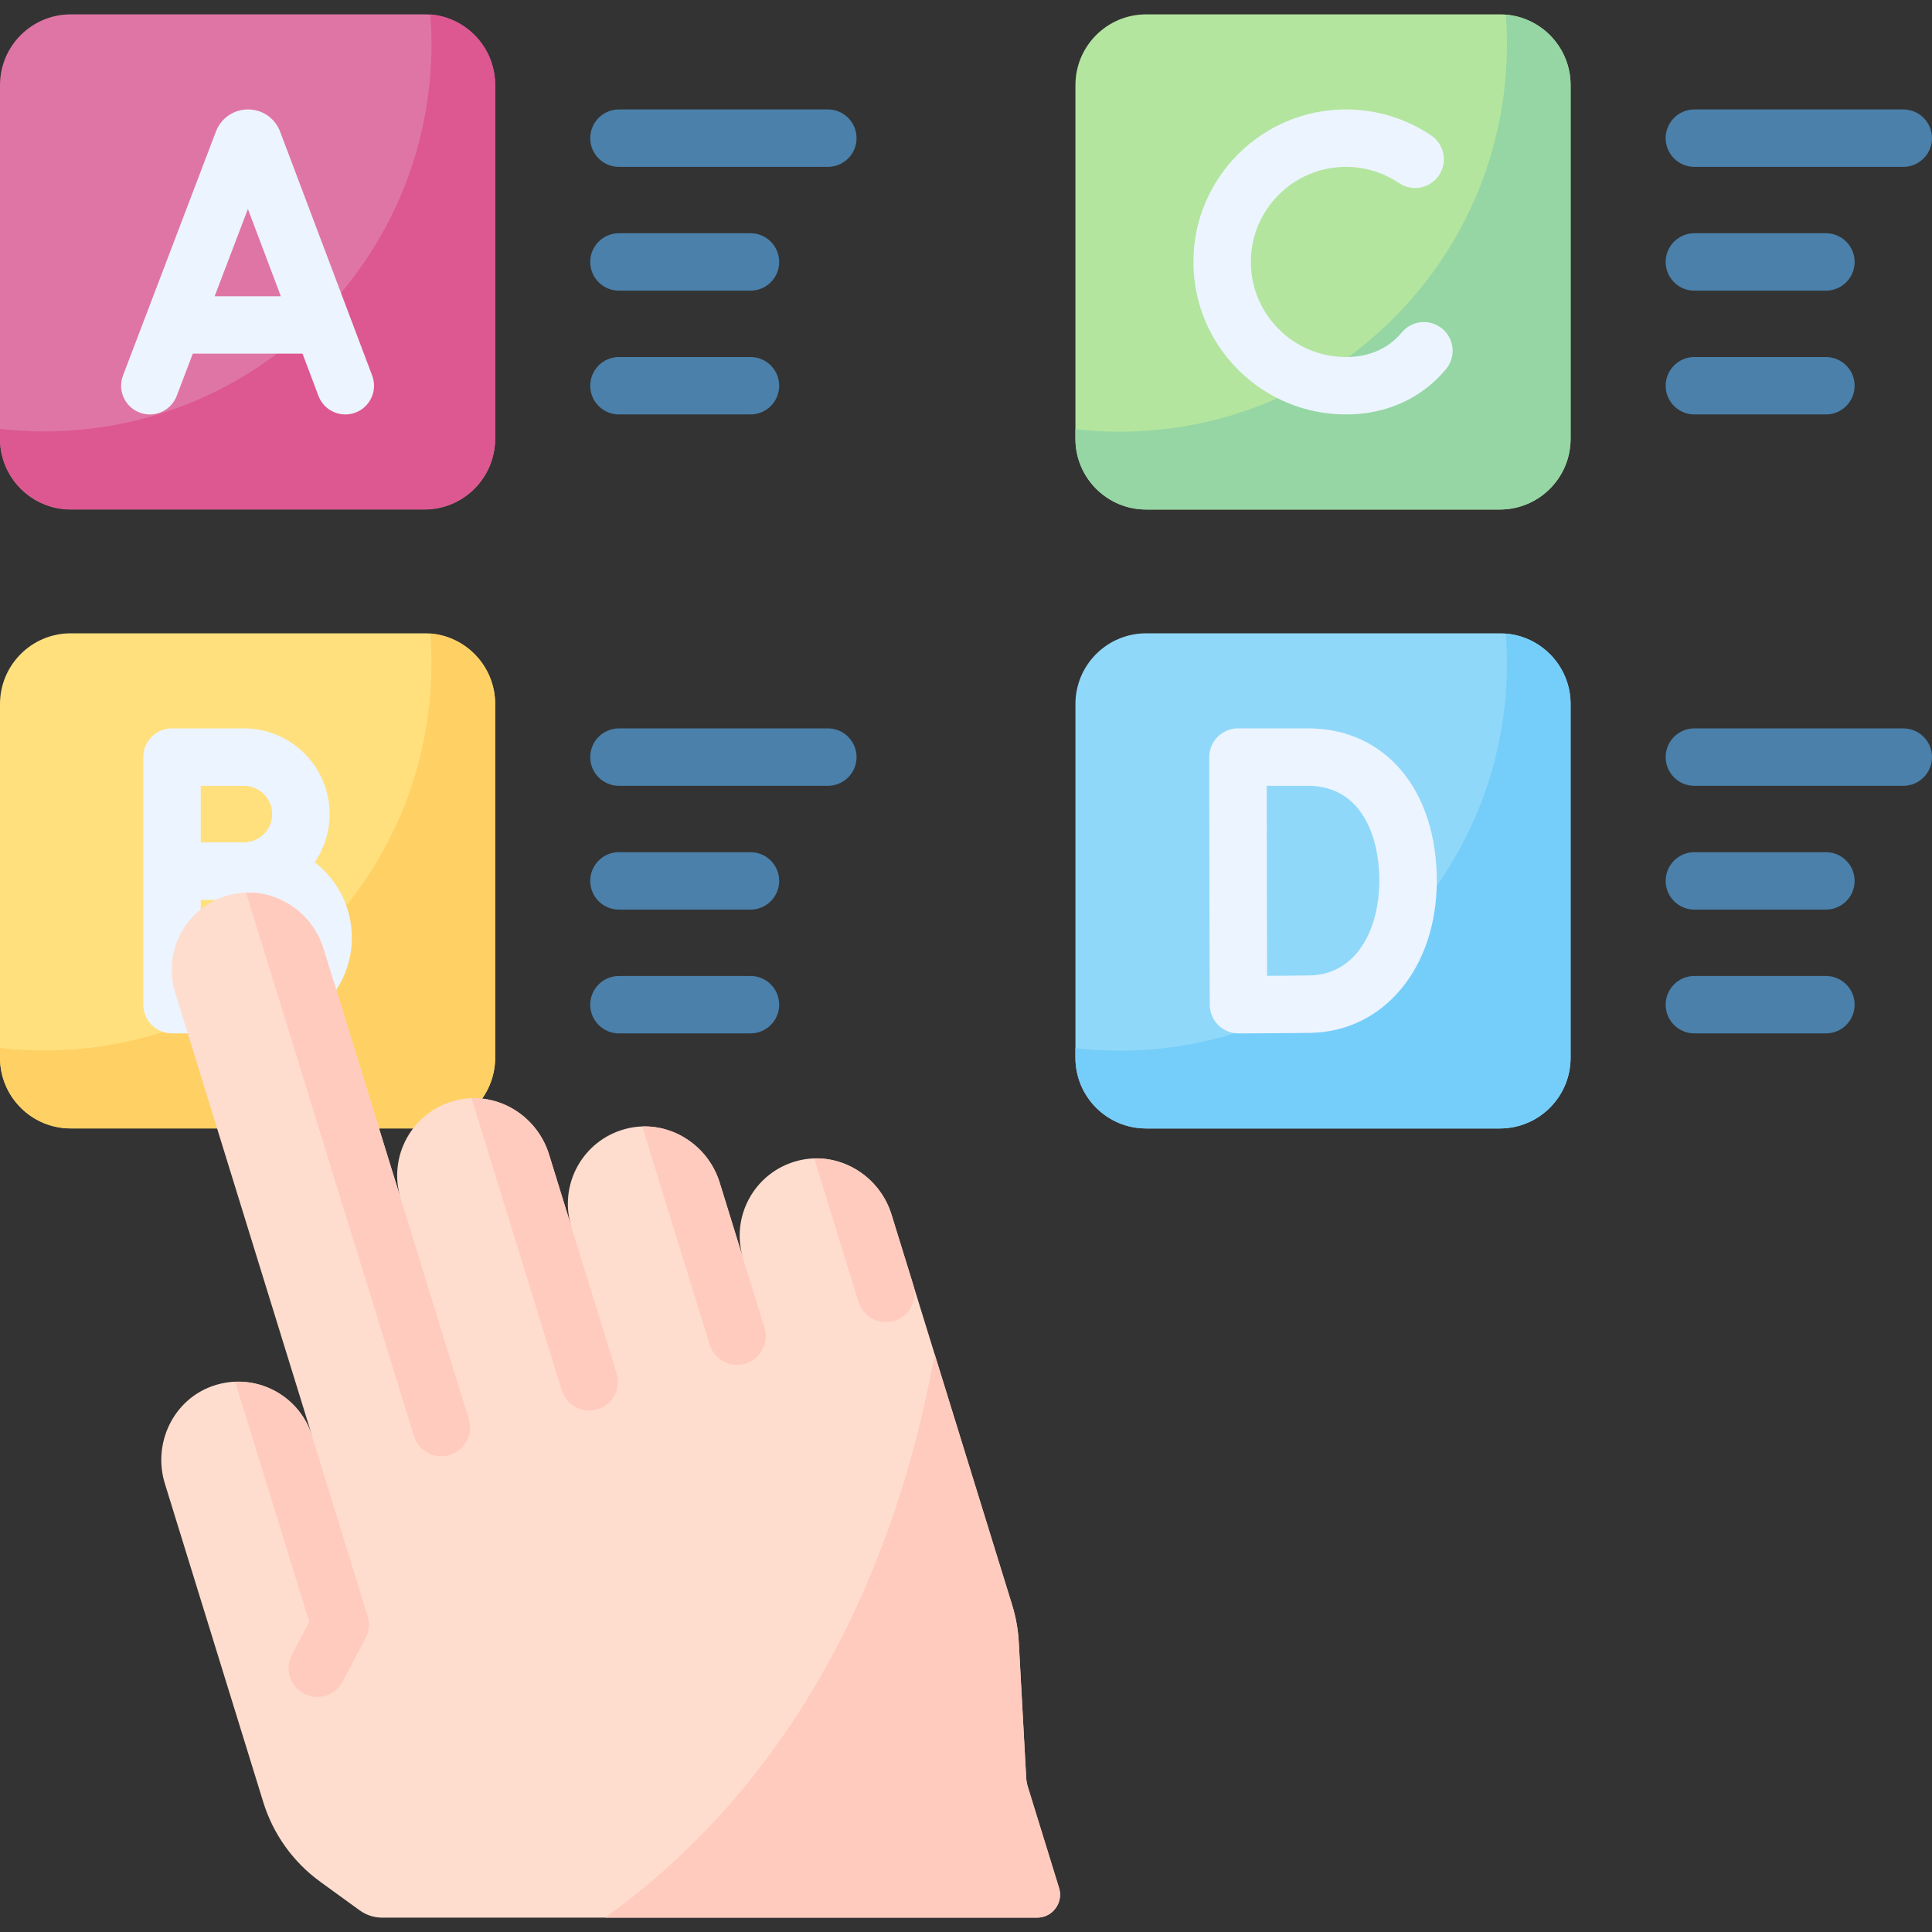 <?xml version="1.0" encoding="UTF-8"?> <svg xmlns="http://www.w3.org/2000/svg" id="Capa_1" height="512" viewBox="0 0 512 512" width="512"><rect x="0" y="0" width="512" height="512" fill="#333333" stroke="none"/><g><g><g><g><path d="m112.477 299.058h-93.731c-10.353 0-18.746-8.393-18.746-18.747v-93.731c0-10.353 8.393-18.746 18.746-18.746h93.731c10.353 0 18.746 8.393 18.746 18.746v93.731c0 10.354-8.393 18.747-18.746 18.747z" fill="#ffe07d"></path></g><g><path d="m114.053 167.874c.198 2.603.299 5.234.299 7.888 0 56.684-45.951 102.635-102.635 102.635-3.963 0-7.871-.232-11.716-.67v2.544c0 10.353 8.393 18.746 18.746 18.746h93.731c10.353 0 18.746-8.393 18.746-18.746v-93.731c-.001-9.82-7.557-17.864-17.171-18.666z" fill="#ffd064"></path></g></g></g><path d="m83.404 228.519c2.49-3.644 3.95-8.045 3.95-12.782 0-12.522-10.187-22.709-22.709-22.709h-19.057c-4.204 0-7.611 3.408-7.611 7.611v65.611c0 2.025.807 3.966 2.241 5.394 1.427 1.421 3.358 2.218 5.371 2.218h.034c.002 0 17.524-.078 22.353-.078 13.936 0 25.273-11.337 25.273-25.272-.002-8.127-3.864-15.367-9.845-19.993zm-18.758-20.267c4.128 0 7.486 3.358 7.486 7.486s-3.358 7.486-7.486 7.486c-1.411 0-11.447.018-11.447.018v-14.99zm3.328 50.31c-2.71 0-9.402.024-14.775.046v-20.127c1.473-.006 14.775-.017 14.775-.017 5.541 0 10.05 4.508 10.05 10.049 0 5.542-4.509 10.049-10.05 10.049z" fill="#ecf4ff"></path><g><g><path d="m112.477 135.029h-93.731c-10.353 0-18.746-8.393-18.746-18.746v-93.731c0-10.353 8.393-18.746 18.746-18.746h93.731c10.353 0 18.746 8.393 18.746 18.746v93.731c0 10.353-8.393 18.746-18.746 18.746z" fill="#df75a5"></path><path d="m114.053 3.806c.198 2.603.299 5.234.299 7.888 0 56.684-45.951 102.635-102.635 102.635-3.963 0-7.871-.232-11.716-.67v2.544c0 10.353 8.393 18.746 18.746 18.746h93.731c10.353 0 18.746-8.393 18.746-18.746v-93.731c-.001-9.821-7.557-17.864-17.171-18.666z" fill="#dd5790"></path></g></g><g><g><g><path d="m397.477 135.029h-93.731c-10.353 0-18.746-8.393-18.746-18.746v-93.731c0-10.353 8.393-18.746 18.746-18.746h93.731c10.353 0 18.746 8.393 18.746 18.746v93.731c0 10.353-8.393 18.746-18.746 18.746z" fill="#b3e59f"></path><path d="m399.053 3.885c.198 2.603.299 5.234.299 7.888 0 56.684-45.951 102.635-102.635 102.635-3.963 0-7.871-.232-11.716-.67v2.544c0 10.353 8.393 18.746 18.746 18.746h93.731c10.353 0 18.746-8.393 18.746-18.746v-93.73c-.001-9.821-7.557-17.864-17.171-18.667z" fill="#95d6a4"></path></g></g><g><g><path d="m397.477 299.058h-93.731c-10.353 0-18.746-8.393-18.746-18.746v-93.731c0-10.353 8.393-18.746 18.746-18.746h93.731c10.353 0 18.746 8.393 18.746 18.746v93.731c0 10.353-8.393 18.746-18.746 18.746z" fill="#90d8f9"></path><path d="m399.053 167.914c.198 2.603.299 5.234.299 7.888 0 56.684-45.951 102.635-102.635 102.635-3.963 0-7.871-.233-11.716-.67v2.544c0 10.353 8.393 18.746 18.746 18.746h93.731c10.353 0 18.746-8.393 18.746-18.746v-93.731c-.001-9.821-7.557-17.864-17.171-18.666z" fill="#75cef9"></path></g></g></g><path d="m98.633 99.536-24.413-64.691c-.026-.069-.053-.138-.081-.207-1.409-3.425-4.711-5.638-8.415-5.638-.003 0-.006 0-.009 0-3.707.003-7.009 2.223-8.412 5.654-.024.057-.047.114-.068.172l-24.637 64.688c-1.497 3.929.476 8.326 4.403 9.822 3.928 1.495 8.326-.475 9.823-4.404l4.269-11.208h29.077l4.222 11.186c1.15 3.048 4.047 4.927 7.122 4.926.893 0 1.802-.158 2.687-.492 3.932-1.484 5.917-5.876 4.432-9.808zm-41.743-21.035 8.807-23.124 8.727 23.124z" fill="#ecf4ff"></path><g fill="#4a80aa"><path d="m219.389 44.223h-55.36c-4.204 0-7.611-3.408-7.611-7.611s3.407-7.612 7.611-7.612h55.36c4.204 0 7.611 3.408 7.611 7.611s-3.407 7.612-7.611 7.612z"></path><path d="m198.885 77.029h-34.856c-4.204 0-7.611-3.408-7.611-7.611s3.407-7.611 7.611-7.611h34.856c4.204 0 7.611 3.408 7.611 7.611s-3.407 7.611-7.611 7.611z"></path><path d="m198.885 109.834h-34.856c-4.204 0-7.611-3.408-7.611-7.611s3.407-7.611 7.611-7.611h34.856c4.204 0 7.611 3.408 7.611 7.611s-3.407 7.611-7.611 7.611z"></path><path d="m219.389 208.252h-55.36c-4.204 0-7.611-3.408-7.611-7.611 0-4.204 3.407-7.611 7.611-7.611h55.36c4.204 0 7.611 3.408 7.611 7.611s-3.407 7.611-7.611 7.611z"></path><path d="m198.885 241.057h-34.856c-4.204 0-7.611-3.408-7.611-7.611 0-4.204 3.407-7.611 7.611-7.611h34.856c4.204 0 7.611 3.408 7.611 7.611.001 4.204-3.407 7.611-7.611 7.611z"></path><path d="m198.885 273.863h-34.856c-4.204 0-7.611-3.408-7.611-7.611s3.407-7.612 7.611-7.612h34.856c4.204 0 7.611 3.408 7.611 7.612s-3.407 7.611-7.611 7.611z"></path></g><g><g><path d="m356.681 109.834c-22.286 0-40.417-18.131-40.417-40.417s18.13-40.417 40.417-40.417c8.098 0 15.914 2.389 22.603 6.907 3.484 2.353 4.399 7.085 2.047 10.568-2.354 3.484-7.085 4.399-10.568 2.047-4.163-2.812-9.032-4.298-14.081-4.298-13.892 0-25.194 11.302-25.194 25.194s11.302 25.194 25.194 25.194c5.171 0 9.525-1.543 12.943-4.586.666-.593 1.301-1.25 1.891-1.953 2.7-3.222 7.501-3.644 10.723-.944s3.645 7.501.944 10.723c-1.062 1.268-2.218 2.46-3.433 3.543-6.203 5.52-14.179 8.439-23.069 8.439z" fill="#ecf4ff"></path></g></g><g><g><path d="m328.205 273.863c-2.009 0-3.937-.794-5.362-2.21-1.433-1.422-2.243-3.356-2.25-5.375 0 0-.085-23.785-.085-32.905 0-7.481-.048-32.719-.048-32.719-.004-2.021.797-3.961 2.224-5.391 1.428-1.431 3.367-2.234 5.388-2.234h18.583c20.4 0 34.107 16.242 34.107 40.417 0 22.996-14.059 39.933-33.431 40.272-5.289.092-18.535.143-19.097.145-.01 0-.019 0-.029 0zm7.493-65.611c.014 8.07.034 20.293.034 25.122 0 5.782.035 17.468.059 25.228 4.043-.024 8.696-.06 11.275-.105 12.761-.223 18.474-12.743 18.474-25.051 0-12.18-4.96-25.194-18.884-25.194z" fill="#ecf4ff"></path></g></g><path d="m504.388 44.223h-55.36c-4.204 0-7.612-3.408-7.612-7.611s3.409-7.612 7.613-7.612h55.36c4.204 0 7.612 3.408 7.612 7.611s-3.408 7.612-7.613 7.612z" fill="#4a80aa"></path><path d="m483.885 77.029h-34.856c-4.204 0-7.612-3.408-7.612-7.611s3.407-7.611 7.612-7.611h34.856c4.204 0 7.611 3.408 7.611 7.611s-3.407 7.611-7.611 7.611z" fill="#4a80aa"></path><path d="m483.885 109.834h-34.856c-4.204 0-7.612-3.408-7.612-7.611s3.407-7.611 7.612-7.611h34.856c4.204 0 7.611 3.408 7.611 7.611s-3.407 7.611-7.611 7.611z" fill="#4a80aa"></path><path d="m504.388 208.252h-55.36c-4.204 0-7.612-3.408-7.612-7.611 0-4.204 3.407-7.611 7.612-7.611h55.36c4.204 0 7.612 3.408 7.612 7.611s-3.407 7.611-7.612 7.611z" fill="#4a80aa"></path><path d="m483.885 241.057h-34.856c-4.204 0-7.612-3.408-7.612-7.611 0-4.204 3.407-7.611 7.612-7.611h34.856c4.204 0 7.611 3.408 7.611 7.611.001 4.204-3.407 7.611-7.611 7.611z" fill="#4a80aa"></path><path d="m483.885 273.863h-34.856c-4.204 0-7.612-3.408-7.612-7.611s3.407-7.612 7.612-7.612h34.856c4.204 0 7.611 3.408 7.611 7.612s-3.407 7.611-7.611 7.611z" fill="#4a80aa"></path><g><path d="m84.873 498.686 10.439 7.574c1.733 1.257 3.819 1.934 5.96 1.934h173.568c4.1 0 7.028-3.969 5.818-7.887l-8.271-26.771c-.245-.793-.392-1.613-.437-2.441l-1.966-35.918c-.183-3.348-.776-6.661-1.766-9.865l-31.954-103.43c-3.282-10.622-14.337-17.117-25.069-14.215-11.267 3.047-17.672 14.794-14.256 25.85l-6.21-20.1c-3.282-10.622-14.337-17.117-25.069-14.215-11.267 3.047-17.672 14.794-14.256 25.85l-5.907-19.12c-3.282-10.622-14.337-17.118-25.069-14.215-11.267 3.047-17.672 14.794-14.256 25.85l-20.432-66.137c-3.282-10.622-14.337-17.118-25.069-14.215-11.267 3.047-17.672 14.794-14.256 25.85l36.313 117.54c-3.416-11.056-15.33-17.144-26.353-13.304-10.499 3.657-15.964 15.256-12.682 25.878l26.081 84.42c2.619 8.478 7.917 15.877 15.099 21.087z" fill="#ffddce"></path><path d="m160.35 508.194h114.49c4.1 0 7.028-3.969 5.818-7.887l-8.271-26.771c-.245-.793-.392-1.613-.437-2.441l-1.966-35.92c-.183-3.347-.776-6.66-1.766-9.862l-20.536-66.473c-7.931 44.395-29.446 107.694-87.332 149.354z" fill="#ffcbbe"></path></g><g fill="#ffcbbe"><path d="m65.206 236.552 44.485 143.99c1.01 3.268 4.02 5.367 7.271 5.367.743 0 1.5-.11 2.249-.341 4.017-1.241 6.267-5.503 5.026-9.519l-38.525-124.698c-2.845-9.079-11.374-15.104-20.506-14.799z"></path><path d="m124.963 291.053 23.908 77.384c1.01 3.268 4.02 5.367 7.271 5.367.743 0 1.501-.11 2.249-.341 4.017-1.241 6.267-5.503 5.026-9.519l-17.949-58.096c-2.846-9.077-11.375-15.1-20.505-14.795z"></path><path d="m170.195 298.539 17.855 57.794c1.01 3.268 4.02 5.367 7.271 5.367.743 0 1.501-.11 2.249-.341 4.017-1.241 6.267-5.503 5.026-9.519l-11.897-38.508c-2.846-9.076-11.374-15.098-20.504-14.793z"></path><path d="m215.766 307.004 11.74 37.999c1.01 3.268 4.02 5.367 7.271 5.367.743 0 1.5-.11 2.249-.341 3.824-1.181 6.04-5.102 5.173-8.941l-5.934-19.206c-2.816-9.112-11.353-15.167-20.499-14.878z"></path><path d="m82.524 380.045c-2.982-8.75-11.336-14.219-20.214-13.855l19.65 63.604-4.619 8.75c-1.963 3.718-.541 8.322 3.176 10.285 1.134.599 2.349.882 3.547.882 2.732 0 5.374-1.475 6.738-4.059l6.092-11.539c.943-1.785 1.137-3.872.541-5.801z"></path></g></g></svg> 